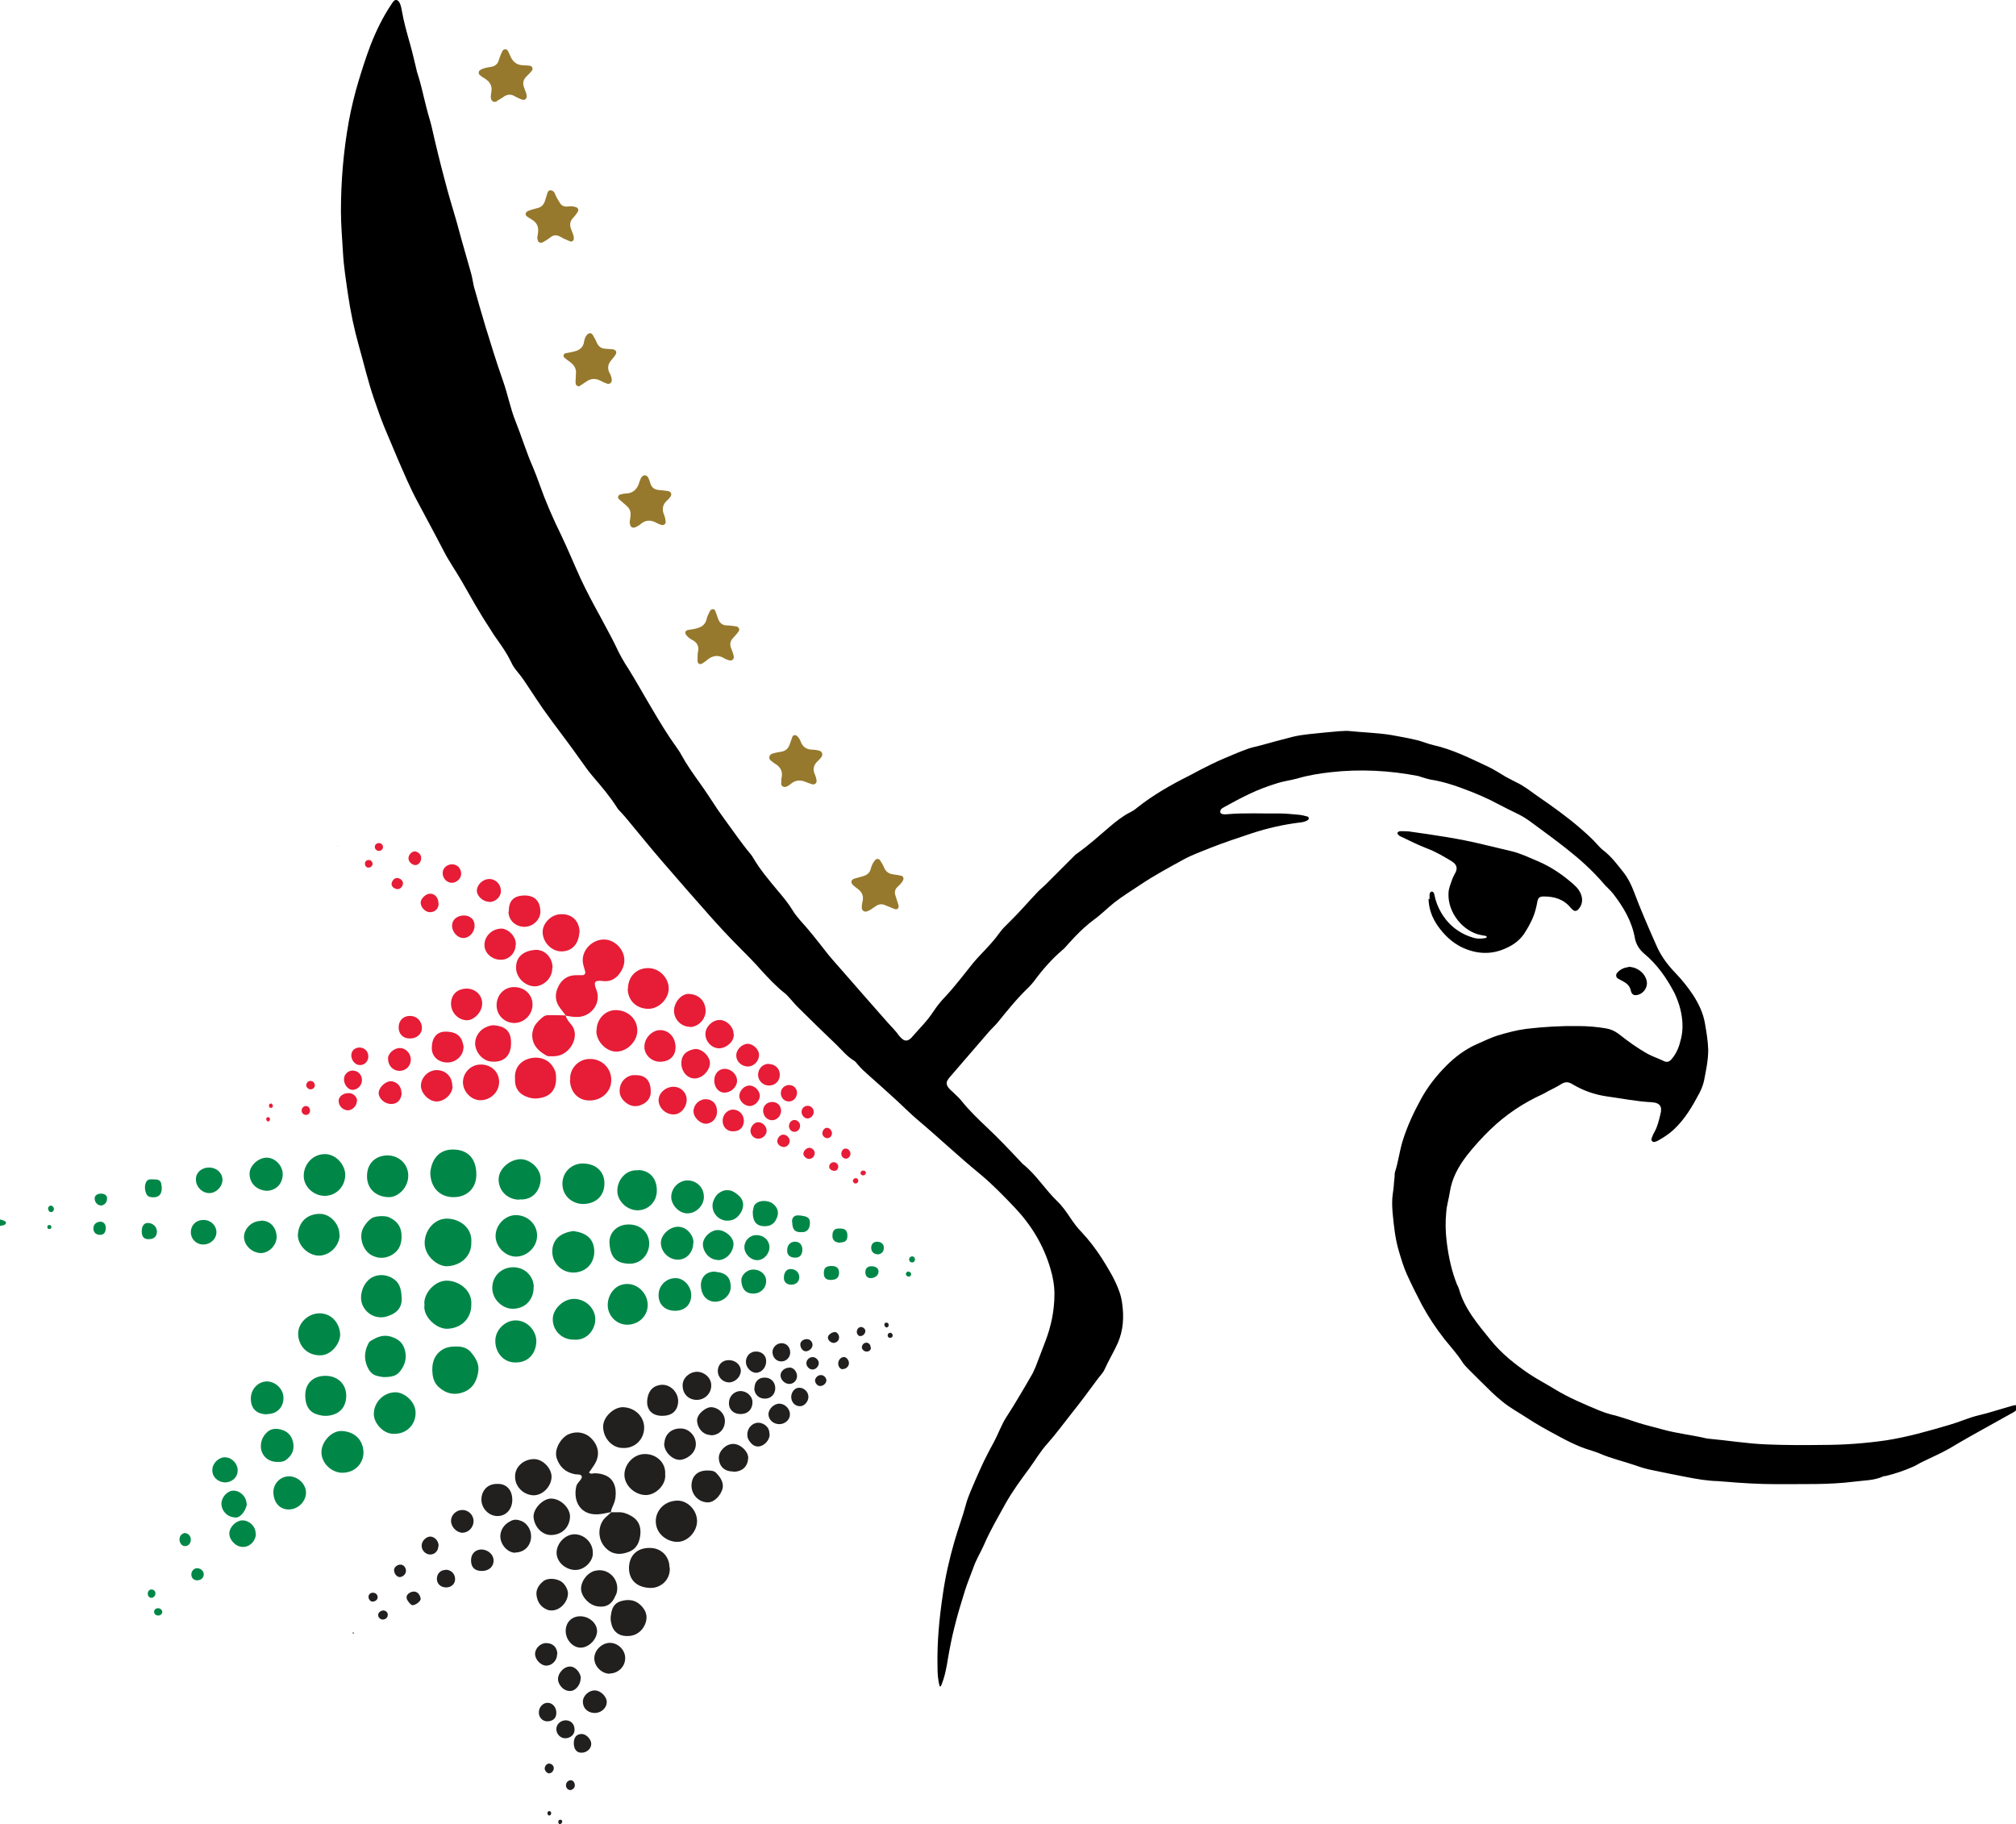 <?xml version="1.0" encoding="UTF-8"?>
<svg id="Layer_2" data-name="Layer 2" xmlns="http://www.w3.org/2000/svg" viewBox="0 0 79.65 72.07">
  <defs>
    <style>
      .cls-1 {
        fill: #008748;
      }

      .cls-2 {
        fill: #e71c37;
      }

      .cls-3 {
        fill: #221f1f;
      }

      .cls-4 {
        fill: #96792d;
      }
    </style>
  </defs>
  <g id="Layer_1-2" data-name="Layer 1">
    <g>
      <path d="M37.13,66.64c-.08-.28-.09-.54-.09-.81-.02-.95,.07-1.89,.21-2.83,.1-.71,.26-1.41,.46-2.1,.14-.49,.32-.96,.45-1.45,.09-.34,.25-.66,.38-.98,.11-.25,.22-.5,.34-.75,.12-.25,.25-.49,.38-.73,.18-.33,.3-.69,.5-1,.17-.26,.33-.52,.49-.79,.19-.31,.37-.63,.55-.94,.04-.08,.07-.16,.11-.24,.13-.34,.26-.68,.39-1.02,.23-.6,.36-1.22,.36-1.87,0-.34-.06-.68-.16-1.01-.27-.92-.75-1.71-1.4-2.4-.45-.47-.9-.94-1.4-1.35-.83-.68-1.62-1.43-2.44-2.12-.32-.27-.61-.57-.92-.85-.33-.3-.65-.59-.98-.88-.17-.15-.33-.29-.47-.46-.05-.06-.1-.13-.16-.16-.26-.16-.45-.39-.66-.6-.5-.48-1-.96-1.49-1.45-.13-.12-.24-.26-.36-.39-.06-.06-.12-.14-.18-.19-.36-.28-.67-.61-.97-.94-.27-.31-.55-.59-.84-.88-.41-.41-.81-.84-1.2-1.28-.63-.71-1.25-1.42-1.87-2.14-.46-.53-.9-1.08-1.35-1.62-.08-.1-.17-.2-.26-.3-.07-.07-.14-.14-.19-.23-.27-.42-.59-.8-.91-1.17-.18-.21-.34-.43-.5-.66-.48-.69-1-1.34-1.48-2.02-.19-.27-.37-.55-.55-.82-.15-.23-.3-.46-.48-.67-.1-.12-.19-.25-.25-.39-.15-.31-.34-.59-.54-.87-.12-.16-.22-.33-.33-.5-.39-.59-.73-1.21-1.08-1.82-.23-.4-.5-.78-.71-1.19-.34-.66-.7-1.32-1.05-1.98-.28-.52-.51-1.07-.75-1.62-.18-.42-.36-.85-.54-1.28-.15-.37-.28-.74-.41-1.12-.24-.69-.4-1.4-.6-2.1-.19-.67-.33-1.35-.43-2.03-.08-.56-.17-1.11-.2-1.67-.03-.54-.08-1.08-.08-1.62,0-1.19,.1-2.38,.31-3.55,.1-.54,.23-1.08,.39-1.61,.14-.46,.29-.93,.46-1.38,.22-.57,.49-1.13,.84-1.65,.02-.04,.05-.07,.08-.11,.07-.08,.16-.06,.22,.03,.06,.1,.08,.2,.1,.31,.08,.47,.21,.92,.34,1.38,.09,.32,.16,.64,.24,.96,.01,.05,.02,.11,.04,.16,.15,.45,.24,.91,.36,1.37,.06,.25,.14,.48,.2,.73,.16,.71,.33,1.41,.52,2.12,.14,.55,.31,1.1,.47,1.65,.07,.24,.13,.49,.2,.73,.12,.43,.25,.87,.37,1.3,.05,.17,.07,.35,.11,.52,.15,.53,.3,1.06,.46,1.59,.22,.72,.44,1.43,.69,2.14,.19,.53,.29,1.09,.5,1.61,.24,.6,.43,1.23,.69,1.82,.09,.21,.17,.43,.25,.65,.24,.68,.53,1.35,.85,2,.27,.56,.51,1.15,.77,1.72,.24,.52,.51,1.02,.79,1.53,.2,.38,.41,.75,.6,1.14,.15,.33,.33,.65,.53,.95,.31,.5,.59,1.01,.89,1.51,.31,.53,.63,1.06,.99,1.56,.06,.09,.13,.18,.18,.28,.22,.4,.48,.77,.74,1.13,.25,.35,.48,.71,.72,1.07,.08,.12,.17,.23,.25,.35,.34,.46,.66,.94,1.03,1.38,.04,.05,.08,.1,.11,.16,.27,.46,.61,.86,.95,1.27,.22,.26,.44,.52,.62,.82,.08,.13,.18,.25,.28,.37,.35,.38,.67,.79,.99,1.2,.19,.25,.41,.49,.62,.73,.62,.71,1.23,1.41,1.85,2.11,.15,.17,.32,.33,.45,.52,.04,.05,.09,.1,.14,.14,.09,.07,.19,.07,.28,0,.03-.02,.05-.04,.07-.06,.29-.34,.62-.65,.87-1.04,.12-.18,.26-.36,.41-.52,.43-.45,.79-.94,1.18-1.42,.09-.11,.19-.21,.29-.32,.27-.28,.53-.56,.75-.87,.11-.15,.25-.28,.38-.41,.38-.37,.72-.77,1.09-1.16,.1-.11,.23-.21,.34-.32,.35-.35,.7-.7,1.05-1.05,.06-.06,.12-.13,.2-.18,.45-.32,.86-.69,1.28-1.05,.25-.21,.51-.42,.81-.57,.1-.05,.19-.11,.27-.18,.63-.5,1.33-.9,2.05-1.26,.3-.16,.6-.32,.91-.47,.17-.08,.34-.16,.51-.23,.3-.13,.61-.26,.92-.37,.14-.05,.3-.08,.45-.12,.44-.12,.87-.24,1.31-.35,.42-.1,.85-.12,1.28-.17,.19-.02,.37-.03,.56-.05,.12,0,.24-.02,.36-.01,.56,.06,1.12,.07,1.68,.16,.34,.06,.67,.12,1.01,.2,.22,.05,.44,.15,.66,.2,.77,.17,1.47,.53,2.18,.86,.23,.11,.44,.25,.66,.38,.14,.08,.29,.15,.44,.23,.3,.14,.56,.35,.83,.54,.58,.4,1.16,.81,1.69,1.27,.24,.21,.48,.42,.69,.66,.06,.07,.12,.13,.19,.19,.34,.25,.59,.59,.85,.92,.17,.22,.29,.47,.39,.73,.27,.72,.58,1.43,.89,2.13,.18,.42,.45,.78,.77,1.11,.25,.26,.48,.55,.68,.85,.22,.34,.4,.71,.47,1.12,.06,.35,.12,.69,.13,1.05,0,.42-.09,.83-.17,1.24-.04,.17-.11,.34-.19,.49-.27,.51-.56,1-.98,1.4-.2,.19-.43,.34-.67,.47-.04,.02-.08,.03-.12,.04-.07,.01-.13-.06-.11-.13,.03-.09,.07-.19,.12-.27,.12-.22,.17-.45,.23-.69,.08-.29,0-.46-.34-.48-.6-.03-1.18-.15-1.77-.23-.49-.07-.94-.23-1.36-.48-.16-.1-.29-.11-.46,0-.17,.11-.35,.19-.52,.28-.07,.04-.13,.08-.2,.11-.77,.35-1.46,.81-2.07,1.4-.33,.32-.64,.66-.93,1.03-.33,.43-.59,.9-.67,1.45-.04,.26-.12,.51-.14,.78-.04,.4-.03,.79,.02,1.19,.07,.57,.19,1.13,.4,1.66,.03,.06,.06,.12,.08,.18,.22,.79,.74,1.39,1.24,2.01,.43,.54,.96,.96,1.53,1.35,.33,.22,.68,.4,1.02,.61,.56,.34,1.16,.59,1.76,.84,.14,.06,.29,.11,.44,.15,.38,.09,.74,.22,1.11,.34,.33,.1,.66,.18,.99,.27,.55,.15,1.13,.21,1.68,.34,.02,0,.04,.01,.06,.01,.78,.07,1.55,.2,2.33,.23,.74,.03,1.48,.03,2.21,.02,.84,0,1.67-.06,2.5-.18,.85-.13,1.68-.37,2.5-.61,.31-.09,.6-.21,.91-.31,.19-.06,.38-.1,.57-.15,.34-.1,.68-.2,1.02-.3,.14-.04,.23-.02,.23,.04,0,.09-.07,.13-.13,.18-.05,.04-.11,.07-.17,.1-.52,.29-1.04,.58-1.56,.87-.29,.16-.57,.33-.86,.5-.35,.2-.73,.36-1.09,.54-.11,.05-.21,.12-.32,.17-.36,.16-.74,.29-1.12,.38-.03,0-.07,0-.1,.02-.36,.16-.75,.15-1.13,.2-1.02,.13-2.04,.09-3.07,.1-.68,0-1.36-.04-2.05-.1-.09,0-.18-.02-.26-.02-.42-.01-.83-.08-1.24-.16-.46-.09-.93-.18-1.39-.28-.2-.04-.41-.1-.6-.17-.49-.17-.99-.28-1.47-.49-.17-.07-.35-.12-.53-.18-.38-.13-.73-.31-1.08-.5-.43-.23-.85-.46-1.26-.73-.32-.21-.66-.39-.96-.64-.14-.11-.27-.23-.4-.35-.32-.31-.64-.63-.96-.95-.08-.08-.15-.16-.21-.25-.21-.33-.47-.61-.71-.91-.33-.42-.63-.87-.89-1.35-.21-.4-.41-.8-.6-1.22-.13-.29-.22-.6-.31-.9-.15-.5-.2-1.01-.25-1.53-.02-.25-.03-.5,.01-.76,.04-.22,.04-.44,.07-.66,0-.08,0-.16,.03-.23,.12-.39,.17-.8,.29-1.19,.18-.58,.44-1.13,.73-1.66,.27-.49,.61-.92,1-1.31,.35-.35,.75-.65,1.21-.85,.27-.12,.54-.25,.82-.34,.37-.11,.74-.21,1.13-.26,.68-.08,1.36-.12,2.04-.11,.37,0,.73,.03,1.09,.09,.19,.03,.35,.1,.51,.22,.37,.29,.75,.57,1.17,.8,.21,.11,.43,.18,.63,.28,.11,.05,.21,.02,.29-.08,.21-.24,.31-.52,.38-.83,.09-.38,.06-.77-.03-1.14-.05-.21-.13-.42-.22-.62-.31-.6-.69-1.15-1.22-1.59-.19-.16-.32-.38-.36-.62-.12-.66-.45-1.21-.85-1.73-.12-.16-.28-.28-.4-.43-.43-.5-.92-.94-1.44-1.35-.48-.38-.98-.74-1.48-1.11-.14-.1-.29-.19-.45-.27-.25-.12-.49-.24-.74-.37-.46-.25-.93-.45-1.42-.63-.42-.16-.85-.29-1.3-.36-.1-.02-.19-.05-.29-.08-.06-.02-.13-.04-.19-.06-1.14-.22-2.3-.28-3.45-.15-.45,.05-.89,.12-1.33,.25-.25,.07-.52,.1-.77,.18-.39,.12-.77,.26-1.14,.44-.32,.15-.63,.32-.94,.49-.08,.05-.19,.08-.19,.21,0,.07,.1,.11,.28,.09,.68-.06,1.37-.02,2.05-.03,.25,0,.51,.03,.76,.05,.12,.01,.24,.04,.35,.07,.03,0,.06,.04,.06,.07,0,.03-.02,.06-.05,.08-.1,.06-.21,.08-.32,.09-.64,.08-1.26,.22-1.87,.42-.54,.18-1.09,.36-1.62,.57-.37,.15-.74,.28-1.09,.47-.58,.32-1.16,.63-1.71,1-.34,.23-.69,.44-1.01,.69-.28,.22-.52,.47-.81,.68-.27,.2-.51,.42-.74,.66-.09,.09-.18,.2-.27,.29-.08,.09-.16,.19-.25,.26-.42,.36-.78,.77-1.11,1.22-.07,.09-.14,.17-.22,.25-.44,.42-.82,.89-1.2,1.36-.12,.15-.26,.27-.38,.41-.5,.58-1.01,1.17-1.51,1.75-.04,.04-.07,.08-.1,.13-.07,.1-.06,.21,.02,.31,.06,.08,.14,.14,.21,.21,.11,.11,.23,.21,.32,.33,.3,.37,.64,.7,.98,1.02,.49,.46,.95,.95,1.41,1.44,0,0,.01,.02,.02,.02,.53,.42,.88,1.01,1.37,1.48,.19,.18,.34,.4,.49,.62,.14,.21,.29,.42,.47,.6,.29,.31,.54,.64,.77,.99,.27,.43,.54,.86,.71,1.34,.06,.16,.1,.34,.12,.51,.07,.52,.04,1.02-.17,1.52-.16,.36-.37,.7-.53,1.06-.07,.15-.2,.27-.29,.4-.34,.46-.68,.92-1.04,1.37-.31,.39-.6,.79-.93,1.16-.27,.3-.47,.64-.7,.96-.34,.46-.68,.92-.96,1.42-.29,.53-.6,1.05-.84,1.61-.13,.3-.31,.58-.42,.9-.11,.3-.23,.59-.33,.9-.15,.48-.3,.97-.42,1.46-.1,.39-.18,.8-.25,1.2-.06,.37-.12,.74-.28,1.12Z"/>
      <path d="M56.48,35.53c0-.05,0-.11,0-.16,0-.06,.01-.11,.07-.14,.04-.02,.11,.03,.12,.12,.05,.25,.14,.49,.27,.71,.3,.51,.74,.84,1.3,1,.15,.04,.31,.03,.46,0,.02,0,.04-.03,.04-.04,0-.02-.02-.04-.04-.04-.05-.01-.11-.02-.16-.03-.72-.12-1.36-.89-1.31-1.68,.01-.19,.09-.36,.15-.54,.03-.07,.06-.14,.1-.21,.14-.23,.06-.38-.14-.5-.3-.18-.6-.36-.94-.49-.37-.14-.72-.32-1.08-.49-.04-.02-.07-.05-.1-.09-.02-.03,0-.07,.02-.08,.03-.02,.06-.03,.09-.03,.11,0,.22,0,.33,.01,.99,.14,1.99,.28,2.96,.52,.36,.09,.73,.17,1.09,.26,.38,.09,.72,.26,1.08,.41,.46,.2,.87,.47,1.25,.79,.16,.13,.32,.27,.41,.47,.1,.23,.07,.46-.1,.64-.05,.05-.13,.07-.18,.03-.04-.03-.09-.07-.12-.11-.28-.34-.65-.44-1.06-.44-.16,0-.22,.05-.25,.2-.02,.11-.04,.22-.07,.32-.08,.31-.23,.6-.4,.87-.17,.29-.43,.5-.74,.64-.6,.29-1.21,.25-1.79-.03-.38-.19-.68-.48-.93-.83-.23-.33-.36-.68-.37-1.08Z"/>
      <path class="cls-4" d="M27.56,25.95c0-.05,0-.13,.02-.21,.04-.2-.03-.34-.2-.44-.1-.05-.19-.11-.26-.2-.08-.1-.05-.19,.07-.21,.11-.02,.22-.03,.32-.06,.21-.05,.36-.15,.41-.38,.02-.09,.07-.18,.11-.27,.03-.06,.07-.12,.15-.11,.06,0,.08,.06,.1,.12,.03,.09,.07,.19,.1,.28,.06,.15,.16,.23,.32,.24,.13,0,.26,.02,.39,.04,.1,.02,.15,.12,.09,.2-.06,.09-.14,.17-.21,.25-.12,.12-.15,.26-.08,.42,.04,.1,.08,.21,.1,.31,.02,.11-.07,.19-.18,.16-.06-.02-.13-.04-.18-.07-.26-.17-.5-.12-.72,.08-.05,.04-.11,.08-.16,.11-.09,.06-.18,.02-.19-.09,0-.05,0-.11,0-.19Zm-4.81-10.75s.09,.09,.14,.06c.09-.06,.18-.12,.27-.18,.18-.13,.36-.14,.56-.04,.09,.05,.18,.09,.27,.12,.09,.03,.18-.04,.18-.13,0-.1-.03-.2-.08-.28-.11-.2-.07-.38,.08-.54,.05-.06,.1-.12,.14-.18,.08-.12,.03-.21-.11-.23-.09-.01-.18-.01-.26-.02-.17,0-.29-.08-.36-.24-.04-.1-.1-.2-.15-.29-.06-.11-.16-.11-.24-.02-.08,.09-.1,.19-.12,.3-.03,.17-.14,.27-.29,.33-.09,.03-.19,.05-.29,.07-.05,.01-.11,.02-.16,.03-.06,.02-.09,.12-.04,.16,.07,.07,.15,.12,.23,.18,.17,.13,.27,.28,.23,.51,0,.02,0,.04,0,.07,0,.11-.03,.22,.01,.33Zm-3.11-11.22c.09-.04,.17-.1,.25-.15,.15-.11,.3-.12,.46-.02,.07,.04,.14,.07,.21,.1,.07,.03,.15,.06,.21,0,.06-.07,.04-.14,.02-.22-.03-.08-.06-.17-.09-.25-.06-.16-.02-.3,.1-.42,.08-.08,.16-.15,.22-.24,.05-.06,0-.17-.07-.18-.09-.01-.17-.02-.26-.02-.26,0-.43-.13-.53-.37-.03-.07-.06-.14-.1-.21-.04-.07-.16-.07-.2,0-.02,.04-.04,.08-.06,.12-.04,.09-.07,.19-.1,.28-.05,.14-.14,.21-.29,.24-.09,.01-.17,.03-.26,.05-.06,.02-.12,.04-.18,.08-.07,.04-.08,.14-.01,.2,.06,.05,.12,.09,.19,.13,.21,.13,.31,.3,.26,.55-.01,.06-.02,.13-.02,.17,0,.17,.11,.25,.25,.18Zm1.6,5.46c0,.14,.11,.19,.23,.12,.11-.06,.21-.13,.3-.2,.11-.08,.22-.08,.34-.02,.05,.03,.1,.05,.15,.08,.09,.04,.18,.08,.27,.12,.06,.02,.14-.03,.14-.1,0-.05,0-.11-.02-.16-.02-.07-.06-.14-.08-.21-.07-.17-.06-.32,.07-.46,.07-.07,.13-.15,.18-.23,.06-.09,.02-.17-.08-.2-.11-.04-.22-.03-.33-.02-.14,.01-.23-.04-.3-.16-.04-.07-.08-.13-.12-.2-.03-.06-.05-.12-.08-.18-.03-.06-.09-.1-.16-.1-.08,0-.11,.06-.13,.13-.03,.1-.06,.21-.1,.32-.05,.13-.14,.22-.28,.25-.08,.02-.15,.04-.22,.06-.06,.02-.13,.04-.18,.07-.09,.05-.1,.15-.01,.21,.07,.05,.15,.09,.22,.14,.16,.11,.23,.26,.21,.45,0,.08-.02,.15-.03,.21,0,.04,0,.07,0,.09Zm3.65,11.24c0,.14,.1,.2,.22,.15,.08-.04,.16-.08,.22-.14,.19-.15,.38-.15,.59-.04,.07,.04,.14,.07,.21,.09,.1,.03,.18-.04,.17-.14-.01-.09-.03-.18-.06-.25-.1-.23-.06-.43,.13-.59,.04-.04,.08-.08,.11-.12,.08-.11,.04-.22-.1-.24-.12-.02-.24-.03-.36-.04-.16-.02-.27-.09-.32-.25-.02-.07-.05-.15-.08-.22-.03-.06-.07-.11-.15-.11-.07,0-.12,.06-.15,.12-.03,.06-.05,.12-.07,.18-.08,.26-.25,.41-.52,.42-.08,0-.15,.02-.23,.04-.08,.02-.11,.13-.05,.18,.1,.09,.2,.17,.3,.26,.13,.11,.18,.24,.16,.41-.01,.08-.02,.15-.03,.23,0,.02,0,.04,0,.07Zm5.97,10.26c0,.13,.11,.19,.24,.13,.06-.03,.11-.07,.16-.11,.17-.14,.36-.15,.56-.07,.09,.04,.18,.07,.28,.1,.1,.02,.18-.06,.16-.16-.01-.08-.03-.15-.06-.22-.11-.22-.05-.4,.13-.56,.05-.04,.09-.1,.13-.15,.06-.09,.02-.21-.09-.24-.08-.02-.17-.04-.26-.04-.23,0-.4-.1-.48-.33-.03-.08-.08-.16-.15-.22-.05-.04-.14-.03-.17,.03-.04,.1-.07,.21-.11,.31-.05,.16-.16,.26-.33,.29-.09,.01-.17,.03-.26,.05-.09,.02-.18,.04-.21,.14-.03,.11,.05,.16,.12,.21,.03,.03,.07,.06,.11,.08,.23,.14,.31,.33,.24,.59,0,.03,0,.07,0,.08,0,.05,0,.07,0,.09Zm3.19,4.95c.01,.09,.1,.15,.2,.12,.05-.02,.1-.04,.15-.07,.07-.05,.14-.1,.22-.15,.11-.07,.22-.08,.34-.03,.12,.05,.24,.1,.37,.15,.05,.02,.11,.03,.15-.02,.03-.04,.03-.08,.02-.12-.04-.13-.08-.25-.12-.38-.05-.14-.02-.26,.09-.36,.08-.07,.16-.15,.21-.25,.04-.08,0-.17-.08-.18-.1-.02-.19-.04-.29-.05-.18-.02-.31-.1-.38-.27-.04-.1-.1-.2-.16-.29-.05-.07-.14-.07-.2,0-.09,.1-.14,.23-.17,.35-.04,.14-.13,.22-.27,.27-.11,.03-.21,.06-.32,.09-.07,.02-.16,.04-.17,.13-.01,.09,.06,.14,.12,.19,.04,.04,.09,.07,.13,.1,.16,.12,.24,.28,.19,.49-.02,.06-.02,.13-.03,.17,0,.06,0,.09,0,.12Z"/>
      <path d="M64.33,38.2c.39,0,.72,.3,.74,.64,0,.25-.2,.47-.45,.48-.07,0-.13-.03-.16-.1-.01-.03-.03-.06-.03-.09-.04-.18-.16-.28-.31-.36-.07-.04-.14-.07-.2-.11-.08-.05-.09-.16-.02-.23,.12-.14,.28-.2,.44-.22Z"/>
      <g>
        <path class="cls-1" d="M0,48.18c.07,.02,.15,.04,.21,.08,.04,.02,.03,.08,0,.11-.06,.06-.14,.04-.21,.07,0-.09,0-.18,0-.26Z"/>
        <path class="cls-1" d="M18.62,51.56c0,.54-.4,.92-.94,.94-.43,.02-.98-.48-.91-.94-.06-.41,.38-.97,.89-.96,.44,0,1.01,.36,.96,.96Z"/>
        <path class="cls-1" d="M18.62,49.09c.02,.56-.45,.93-.97,.94-.38,0-.92-.43-.87-1,.04-.49,.44-.91,.92-.88,.47,.02,.97,.36,.92,.95Z"/>
        <path class="cls-1" d="M17,46.34c.05-.57,.38-.95,.95-.92,.54,.02,.87,.36,.87,.99,0,.55-.39,.91-.94,.89-.54-.02-.87-.41-.88-.96Z"/>
        <path class="cls-1" d="M18.03,53.2c.18,0,.4,.03,.56,.21,.18,.21,.34,.45,.31,.74-.04,.36-.19,.69-.55,.84-.36,.15-.71,.09-1.01-.18-.16-.14-.23-.33-.25-.52-.04-.36,.02-.7,.35-.94,.17-.12,.36-.15,.6-.15Z"/>
        <path class="cls-1" d="M15.34,47.3c-.38-.01-.84-.24-.84-.83,0-.5,.33-.81,.8-.82,.46,0,.83,.34,.83,.8,0,.49-.42,.87-.79,.85Z"/>
        <path class="cls-1" d="M23.48,49.44c0,.48-.33,.83-.82,.84-.46,0-.84-.36-.84-.83,0-.5,.36-.75,.83-.81,.48,.06,.82,.28,.83,.8Z"/>
        <path class="cls-1" d="M22.66,52.93c-.48,0-.84-.38-.82-.84,.02-.4,.44-.78,.85-.77,.46,.01,.83,.38,.83,.81,0,.39-.32,.85-.86,.8Z"/>
        <path class="cls-1" d="M15.6,56.65c-.45,.04-.85-.44-.83-.8,.01-.45,.38-.83,.84-.84,.35-.01,.82,.36,.81,.83-.01,.46-.36,.81-.82,.81Z"/>
        <path class="cls-1" d="M12.62,51.89c.5,0,.8,.41,.82,.83,.01,.33-.33,.83-.79,.83-.54,0-.85-.39-.87-.82-.02-.45,.39-.84,.85-.84Z"/>
        <path class="cls-1" d="M13.53,58.19c-.42,0-.81-.36-.83-.78-.02-.43,.4-.9,.82-.87,.47,.03,.81,.32,.84,.81,.02,.39-.26,.83-.83,.84Z"/>
        <path class="cls-1" d="M13.42,48.78c0,.44-.39,.83-.82,.83-.44,0-.86-.43-.83-.85,.04-.48,.36-.8,.87-.8,.41,0,.78,.41,.77,.83Z"/>
        <path class="cls-1" d="M15.15,54.41s-.16-.02-.26-.05c-.13-.03-.24-.12-.31-.23-.2-.34-.21-.69-.03-1.04,.02-.04,.05-.08,.08-.1,.25-.16,.5-.27,.81-.18,.25,.08,.44,.2,.53,.45,.09,.25,.08,.49-.04,.73-.18,.33-.33,.42-.78,.42Z"/>
        <path class="cls-1" d="M15.87,51.32c.01,.38-.24,.61-.65,.71-.32,.07-.69-.06-.88-.43-.17-.33-.04-.83,.27-1.07,.28-.21,.68-.2,.98,.03,.22,.17,.27,.42,.28,.75Z"/>
        <path class="cls-1" d="M21.08,50.86c.02,.38-.24,.84-.81,.85-.42,.01-.83-.38-.82-.83,0-.46,.36-.81,.83-.81,.45,0,.8,.34,.81,.78Z"/>
        <path class="cls-1" d="M20.39,49.65c-.41,0-.8-.37-.81-.8-.01-.44,.37-.84,.8-.84,.46,0,.83,.35,.84,.79,.01,.45-.37,.84-.83,.85Z"/>
        <path class="cls-1" d="M20.52,47.4c-.47,0-.82-.35-.82-.8,0-.41,.42-.78,.85-.8,.41-.01,.84,.4,.81,.82-.02,.37-.27,.81-.84,.77Z"/>
        <path class="cls-1" d="M13.64,46.41c0,.47-.35,.83-.8,.84-.45,0-.84-.36-.84-.79,0-.48,.38-.87,.85-.86,.41,0,.79,.41,.79,.82Z"/>
        <path class="cls-1" d="M23.88,46.76c0,.49-.34,.81-.85,.81-.37,0-.8-.27-.81-.79,0-.52,.42-.82,.82-.81,.51,.01,.84,.32,.84,.78Z"/>
        <path class="cls-1" d="M20.34,53.83c-.44,0-.78-.39-.77-.86,0-.43,.4-.81,.81-.8,.44,0,.82,.4,.81,.84-.02,.5-.35,.84-.84,.82Z"/>
        <path class="cls-1" d="M15.05,48.05c.12,0,.24,0,.35,.06,.27,.13,.43,.32,.46,.63,.04,.4-.1,.7-.41,.86-.25,.13-.51,.13-.76,0-.35-.18-.52-.71-.35-1.06,.07-.14,.16-.26,.28-.36,.11-.09,.22-.12,.43-.13Z"/>
        <path class="cls-1" d="M12.06,55.13c0-.47,.31-.77,.8-.77,.47,0,.81,.31,.82,.77,0,.44-.23,.73-.67,.8-.19,.03-.37,0-.55-.07-.17-.07-.29-.2-.35-.38-.04-.12-.05-.24-.05-.36Z"/>
        <path class="cls-1" d="M25.59,51.56c0,.44-.36,.78-.81,.78-.42,0-.77-.35-.77-.78,0-.38,.27-.83,.77-.83,.44,0,.81,.39,.81,.83Z"/>
        <path class="cls-1" d="M24.85,48.38c.46,0,.79,.32,.8,.74,0,.47-.35,.83-.81,.81-.5-.02-.72-.25-.76-.8-.03-.44,.32-.76,.77-.75Z"/>
        <path class="cls-1" d="M25.2,46.23c.46,0,.76,.33,.75,.82,0,.44-.35,.78-.78,.77-.46-.02-.79-.42-.78-.78,0-.4,.32-.84,.82-.8Z"/>
        <path class="cls-1" d="M26.67,51.79c-.4,0-.66-.26-.65-.63,0-.37,.31-.67,.68-.66,.33,0,.62,.34,.61,.69-.01,.37-.26,.6-.64,.6Z"/>
        <path class="cls-1" d="M10.94,57.76s-.02,0-.03,0c-.38-.02-.64-.32-.6-.7,.02-.17,.09-.32,.21-.44,.18-.2,.42-.19,.64-.12,.24,.08,.39,.27,.43,.54,.04,.28-.08,.49-.3,.65-.1,.07-.23,.08-.35,.07Z"/>
        <path class="cls-1" d="M11.42,58.33c.35,0,.67,.31,.67,.64,0,.36-.32,.67-.68,.67-.36,0-.6-.27-.61-.68,0-.35,.28-.63,.62-.63Z"/>
        <path class="cls-1" d="M10.56,55.88c-.42,0-.65-.22-.65-.62,0-.37,.28-.67,.63-.68,.34,0,.66,.3,.66,.65,0,.38-.26,.64-.64,.64Z"/>
        <path class="cls-1" d="M10.53,47.05c-.39-.03-.67-.29-.67-.68,0-.32,.36-.64,.69-.63,.34,.01,.64,.34,.62,.69-.02,.34-.25,.61-.64,.62Z"/>
        <path class="cls-1" d="M27.81,47.29c0,.35-.32,.66-.66,.65-.33,0-.65-.35-.63-.68,.02-.35,.33-.64,.68-.62,.31,.02,.61,.25,.61,.66Z"/>
        <path class="cls-1" d="M27.39,49.1c0,.38-.26,.67-.61,.67-.36,0-.67-.31-.67-.67,0-.31,.35-.64,.69-.63,.31,0,.6,.31,.6,.63Z"/>
        <path class="cls-1" d="M10.3,48.23c.34-.02,.61,.23,.63,.62,.01,.34-.29,.65-.61,.66-.35,0-.67-.29-.68-.63,0-.34,.31-.64,.66-.64Z"/>
        <path class="cls-1" d="M28.74,48.23c-.44,0-.73-.47-.52-.86,.05-.1,.11-.19,.21-.25,.28-.18,.54-.1,.79,.15,.2,.2,.18,.5-.02,.74-.14,.16-.25,.21-.46,.22Z"/>
        <path class="cls-1" d="M28.26,50.25c.41,.03,.61,.21,.61,.6,0,.34-.33,.61-.67,.58-.11-.01-.21-.05-.3-.13-.22-.19-.28-.62-.11-.85,.12-.17,.3-.21,.48-.21Z"/>
        <path class="cls-1" d="M28.36,49.78c-.31,0-.57-.28-.59-.6-.01-.29,.32-.59,.6-.58,.26,0,.63,.27,.61,.58-.03,.33-.3,.61-.62,.61Z"/>
        <path class="cls-1" d="M10.11,60.59c0,.29-.24,.54-.52,.53-.27,0-.53-.27-.53-.53,0-.25,.26-.51,.51-.52,.28,0,.53,.23,.53,.52Z"/>
        <path class="cls-1" d="M8.27,46.13c.29,0,.52,.22,.52,.48,0,.28-.25,.53-.52,.53-.29,0-.54-.26-.53-.55,0-.27,.24-.47,.54-.46Z"/>
        <path class="cls-1" d="M29.74,47.88s.02-.12,.04-.2c.02-.08,.08-.13,.15-.17,.17-.1,.47-.07,.62,.06,.14,.12,.22,.27,.17,.47-.06,.2-.17,.36-.39,.4-.03,0-.06,0-.1,.01-.33,0-.49-.16-.49-.57Z"/>
        <path class="cls-1" d="M9.75,59.41c0,.18-.17,.46-.34,.53-.07,.03-.15,.02-.23,0-.22-.04-.41-.25-.43-.48-.02-.21,.12-.44,.32-.53,.29-.13,.66,.14,.67,.47Z"/>
        <path class="cls-1" d="M9.39,58.1c0,.28-.24,.48-.52,.47-.29-.02-.5-.24-.48-.51,.01-.26,.27-.5,.52-.48,.26,.01,.49,.26,.48,.53Z"/>
        <path class="cls-1" d="M8.04,48.2c.29,0,.51,.22,.51,.49,0,.27-.25,.49-.53,.48-.27,0-.48-.22-.48-.48,0-.29,.21-.49,.51-.49Z"/>
        <path class="cls-1" d="M29.92,49.79c-.26,0-.51-.24-.51-.51,0-.27,.21-.48,.48-.48,.28,0,.5,.2,.51,.46,.01,.27-.22,.53-.48,.53Z"/>
        <path class="cls-1" d="M29.76,51.11c-.33,0-.45-.22-.47-.49-.02-.24,.22-.46,.47-.46,.29,0,.51,.2,.51,.45,0,.29-.22,.5-.51,.5Z"/>
        <path class="cls-1" d="M31.29,48.29s0-.06,.01-.1c.02-.1,.1-.17,.21-.17,.09,0,.17,.01,.26,.03,.17,.04,.23,.11,.23,.26,0,.21-.08,.33-.24,.37-.02,0-.04,0-.06,0-.28,.03-.4-.09-.4-.4Z"/>
        <path class="cls-1" d="M6.39,46.87c0,.06,0,.09,0,.12-.02,.3-.24,.35-.47,.3-.05-.01-.1-.05-.13-.1-.07-.16-.09-.32-.02-.48,.07-.15,.22-.11,.35-.11,.1,0,.2,.02,.24,.13,.02,.05,.02,.11,.02,.14Z"/>
        <path class="cls-1" d="M31.7,49.38c0,.2-.11,.32-.29,.31-.2,0-.32-.11-.31-.29,0-.21,.13-.34,.31-.34,.18,0,.29,.12,.29,.32Z"/>
        <path class="cls-1" d="M5.85,48.96c-.17,0-.25-.11-.25-.31,0-.21,.09-.33,.24-.33,.2,0,.36,.15,.36,.34,0,.2-.13,.31-.35,.3Z"/>
        <path class="cls-1" d="M31.58,50.45c0,.18-.11,.3-.31,.31-.18,0-.3-.1-.3-.27,0-.21,.1-.35,.26-.35,.21,0,.34,.13,.35,.31Z"/>
        <path class="cls-1" d="M33.2,49.1c-.22,0-.33-.11-.31-.32,.01-.17,.1-.25,.28-.24,.04,0,.09,0,.13,.01,.1,.02,.15,.08,.17,.17,0,.03,.01,.06,.01,.1,0,.19-.08,.27-.28,.27Z"/>
        <path class="cls-1" d="M33.15,50.29c0,.2-.12,.29-.36,.28-.17-.01-.25-.1-.24-.29,0-.19,.1-.26,.3-.26,.21,0,.3,.09,.3,.27Z"/>
        <path class="cls-1" d="M34.92,49.3c0,.15-.09,.25-.23,.26-.16,0-.27-.1-.27-.26,0-.14,.08-.23,.22-.24,.17,0,.28,.09,.28,.24Z"/>
        <path class="cls-1" d="M4.18,48.52c0,.17-.08,.27-.22,.27-.16,0-.26-.09-.27-.23-.01-.16,.09-.27,.25-.29,.14-.01,.24,.08,.24,.25Z"/>
        <path class="cls-1" d="M8.05,62.2c0,.14-.11,.24-.26,.24-.13,0-.23-.09-.23-.23,0-.13,.09-.24,.22-.25,.14,0,.26,.1,.27,.23Z"/>
        <path class="cls-1" d="M34.43,50.03c.17,0,.28,.08,.28,.21,0,.15-.14,.26-.32,.26-.13,0-.21-.11-.2-.25,0-.14,.1-.22,.23-.22Z"/>
        <path class="cls-1" d="M3.99,47.16c.15,0,.25,.08,.24,.2,0,.15-.11,.26-.23,.27-.14,0-.26-.12-.26-.28,0-.11,.1-.19,.25-.19Z"/>
        <path class="cls-1" d="M7.27,60.57c.13,0,.23,.07,.26,.19,.03,.13-.02,.26-.13,.31-.07,.03-.13,.02-.19-.01-.14-.09-.16-.32-.04-.43,.03-.03,.08-.04,.09-.05Z"/>
        <path class="cls-1" d="M6.24,63.54c.1,0,.18,.08,.17,.16,0,.07-.08,.13-.16,.13-.1,0-.17-.07-.16-.16,0-.08,.08-.13,.16-.13Z"/>
        <path class="cls-1" d="M6.14,62.96c0,.09-.07,.17-.16,.17-.09,0-.15-.08-.14-.18,0-.08,.07-.15,.14-.15,.09,0,.17,.07,.16,.16Z"/>
        <path class="cls-1" d="M2.02,47.64c.06,0,.11,.06,.11,.13,0,.07-.06,.13-.12,.12-.06,0-.11-.07-.11-.14,0-.07,.06-.12,.12-.12Z"/>
        <path class="cls-1" d="M36.15,49.75c0,.07-.04,.13-.11,.13-.06,0-.1-.03-.12-.09-.02-.08,.05-.15,.12-.15,.06,0,.09,.04,.11,.1Z"/>
        <path class="cls-1" d="M36,50.33c0,.06-.03,.11-.09,.11-.06,0-.1-.03-.12-.09-.01-.05,.04-.11,.09-.11,.06,0,.1,.03,.12,.09Z"/>
        <path class="cls-1" d="M2.03,48.49c0,.05-.04,.07-.09,.07-.05,0-.07-.04-.07-.09,0-.05,.04-.07,.09-.07,.05,0,.07,.04,.07,.09Z"/>
      </g>
      <g>
        <path class="cls-3" d="M24.16,59.74c-.17,.03-.35,.08-.52,.09-.7,.05-1.01-.51-.87-1.11,.03-.11,.12-.18,.18-.27,.07-.1,.04-.17-.07-.19-.07-.01-.13,0-.2-.02-.36-.08-.58-.3-.69-.64-.01-.04-.02-.09-.02-.13-.02-.3,.22-.68,.49-.8,.32-.14,.67-.08,.91,.17,.3,.31,.34,.69,.1,1.05-.07,.1-.13,.2-.2,.29,.07,.07,.14,.04,.2,.03,.12,0,.24,.01,.36,.05,.3,.09,.45,.3,.49,.6,.02,.2,0,.4-.08,.58-.04,.1-.1,.2-.1,.31h.01Z"/>
        <path class="cls-3" d="M24.15,59.75c.09,0,.18,0,.26,0,.18-.01,.34,.04,.5,.13,.31,.16,.42,.42,.39,.74-.03,.31-.14,.58-.47,.7-.32,.12-.63,.11-.89-.15-.37-.36-.32-.96,.01-1.24,.07-.06,.13-.12,.2-.18,0,0,0,0,0,0Z"/>
        <path class="cls-3" d="M27.54,60.1c0,.42-.38,.83-.79,.82-.37,0-.85-.3-.84-.83,0-.36,.29-.78,.84-.8,.42-.01,.79,.38,.79,.81Z"/>
        <path class="cls-3" d="M24.6,57.21c-.41,0-.76-.38-.77-.82-.02-.4,.43-.81,.8-.79,.46,.02,.82,.37,.82,.81,0,.44-.35,.83-.85,.8Z"/>
        <path class="cls-3" d="M26.46,61.93c.04,.49-.36,.82-.76,.81-.51-.01-.84-.29-.85-.77,0-.5,.31-.82,.83-.81,.44,0,.77,.33,.77,.77Z"/>
        <path class="cls-3" d="M26.28,58.24c.05,.43-.38,.83-.76,.83-.44,0-.85-.38-.85-.8,0-.43,.38-.83,.82-.82,.44,0,.82,.34,.79,.79Z"/>
        <path class="cls-3" d="M23.68,62.04c.46,0,.79,.43,.69,.87-.01,.05-.03,.1-.06,.15-.13,.32-.36,.46-.69,.41-.32-.04-.62-.34-.66-.65-.03-.32,.24-.69,.56-.76,.06-.01,.13-.02,.16-.02Z"/>
        <path class="cls-3" d="M21.77,60.65c-.36,0-.66-.33-.69-.71-.02-.33,.38-.75,.72-.73,.38,.02,.74,.4,.72,.73-.02,.41-.32,.71-.76,.71Z"/>
        <path class="cls-3" d="M24.77,64.64c-.35,0-.57-.2-.63-.55-.02-.1-.02-.2,0-.29,.03-.25,.12-.46,.4-.54,.32-.09,.59-.04,.81,.2,.2,.21,.25,.46,.13,.73-.13,.29-.39,.46-.7,.45Z"/>
        <path class="cls-3" d="M21.07,59.08c-.41-.02-.73-.36-.72-.75,0-.38,.34-.68,.75-.68,.36,0,.72,.39,.69,.74-.03,.37-.37,.7-.72,.69Z"/>
        <path class="cls-3" d="M23.42,61.33c.04,.31-.3,.72-.72,.7-.37-.02-.71-.32-.71-.68,0-.37,.34-.73,.71-.73,.38,0,.72,.33,.72,.71Z"/>
        <path class="cls-3" d="M19.68,58.63c.34,0,.56,.25,.56,.63,0,.38-.26,.65-.6,.64-.34-.01-.62-.31-.62-.65,0-.32,.21-.64,.66-.62Z"/>
        <path class="cls-3" d="M20.36,61.35c-.35,0-.66-.41-.58-.77,.05-.23,.2-.39,.41-.49,.13-.07,.28-.05,.42,.01,.27,.12,.42,.43,.36,.74-.06,.3-.3,.5-.61,.5Z"/>
        <path class="cls-3" d="M27.32,58.71c0-.38,.23-.61,.62-.61,.13,0,.27,0,.37,.11,.13,.14,.24,.29,.25,.49,.01,.25-.28,.66-.59,.66-.35,0-.64-.28-.65-.65Z"/>
        <path class="cls-3" d="M22.35,64.44c0-.34,.24-.58,.57-.58,.35,0,.66,.26,.67,.58,0,.32-.32,.66-.65,.66-.31,0-.59-.31-.59-.66Z"/>
        <path class="cls-3" d="M26.25,57.03c.01-.36,.28-.6,.65-.59,.33,0,.62,.32,.59,.66-.02,.33-.37,.57-.63,.58-.31,0-.63-.33-.62-.65Z"/>
        <path class="cls-3" d="M22.44,62.95c0,.34-.3,.67-.63,.68-.05,0-.11,0-.16-.02-.26-.09-.41-.29-.45-.56-.04-.24,.09-.43,.26-.57,.19-.16,.6-.12,.79,.07,.11,.11,.19,.28,.19,.41Z"/>
        <path class="cls-3" d="M26.16,55.94c-.42,0-.65-.27-.58-.69,.04-.24,.16-.44,.41-.51,.24-.07,.46,0,.63,.18,.17,.2,.22,.43,.13,.68-.09,.23-.29,.34-.59,.34Z"/>
        <path class="cls-3" d="M24.09,66.13c-.32,0-.61-.29-.61-.61,0-.32,.3-.61,.62-.61,.32,0,.61,.29,.6,.61,0,.33-.28,.6-.61,.6Z"/>
        <path class="cls-3" d="M28.97,58.14c-.35,0-.56-.2-.57-.54,0-.27,.27-.54,.55-.55,.27-.02,.63,.29,.61,.57-.02,.32-.23,.53-.59,.53Z"/>
        <path class="cls-3" d="M26.97,54.73c0-.28,.26-.52,.56-.53,.31,0,.58,.25,.57,.55,0,.31-.26,.56-.57,.56-.33,0-.57-.24-.56-.59Z"/>
        <path class="cls-3" d="M28.09,56.7c-.31,0-.54-.27-.55-.58,0-.25,.35-.54,.58-.52,.28,.02,.52,.26,.52,.54,0,.33-.23,.57-.56,.57Z"/>
        <path class="cls-3" d="M29.73,55.4c0,.28-.18,.47-.47,.47-.28,0-.47-.18-.46-.44,0-.26,.2-.46,.45-.47,.25,0,.48,.2,.48,.44Z"/>
        <path class="cls-3" d="M23.03,67.21c.01-.22,.25-.43,.47-.42,.24,0,.5,.27,.47,.49-.02,.24-.26,.42-.51,.4-.27-.02-.45-.22-.43-.48Z"/>
        <path class="cls-3" d="M22.94,66.32c0,.19-.13,.4-.3,.47-.15,.06-.35,0-.47-.15-.15-.18-.16-.36-.05-.54,0,0,.01-.02,.02-.03,.13-.18,.31-.26,.48-.21,.17,.06,.32,.26,.33,.45Z"/>
        <path class="cls-3" d="M30.41,56.67c0,.22-.2,.45-.42,.48-.19,.02-.31-.1-.4-.24-.1-.15-.08-.37,.03-.52,.12-.15,.29-.21,.46-.16,.21,.07,.33,.23,.32,.44Z"/>
        <path class="cls-3" d="M18.71,60.1c0,.25-.2,.45-.43,.46-.24,0-.46-.23-.46-.47,0-.23,.2-.43,.45-.43,.24,0,.44,.2,.44,.44Z"/>
        <path class="cls-3" d="M22.01,65.36c0,.25-.2,.45-.43,.45-.21,0-.44-.24-.44-.46,0-.23,.22-.44,.45-.43,.26,0,.43,.18,.43,.44Z"/>
        <path class="cls-3" d="M28.81,54.62c-.24,0-.44-.19-.45-.43-.01-.25,.16-.44,.41-.45,.27-.01,.49,.17,.5,.41,0,.24-.21,.46-.46,.47Z"/>
        <path class="cls-3" d="M19.01,61.22c.25,0,.47,.18,.49,.4,.02,.26-.17,.45-.46,.45-.28,0-.43-.14-.43-.42,0-.25,.16-.42,.4-.43Z"/>
        <path class="cls-3" d="M29.81,54.84c0-.25,.17-.42,.41-.41,.24,0,.41,.18,.41,.42,0,.24-.18,.42-.42,.41-.24,0-.41-.18-.41-.42Z"/>
        <path class="cls-3" d="M30.27,53.79c0,.24-.18,.44-.39,.45-.21,0-.41-.21-.41-.43,0-.24,.18-.42,.41-.41,.23,0,.4,.17,.39,.39Z"/>
        <path class="cls-3" d="M30.8,56.27c-.24,0-.43-.16-.44-.39,0-.2,.21-.42,.43-.42,.22,0,.42,.2,.42,.42,0,.21-.18,.38-.41,.39Z"/>
        <path class="cls-3" d="M22.98,68.51c.18,0,.38,.21,.38,.39,0,.2-.19,.36-.4,.35-.18,0-.29-.15-.29-.37,0-.24,.11-.37,.32-.37Z"/>
        <path class="cls-3" d="M17.61,62.02c.21,0,.38,.17,.37,.38,0,.18-.15,.32-.35,.32-.21,0-.36-.13-.37-.33,0-.21,.14-.36,.34-.36Z"/>
        <path class="cls-3" d="M22.7,68.35c0,.19-.17,.33-.37,.33-.19,0-.35-.17-.35-.36,0-.19,.16-.34,.36-.35,.22,0,.36,.15,.36,.37Z"/>
        <path class="cls-3" d="M30.88,53.07c.2,0,.34,.16,.34,.37,0,.2-.17,.36-.36,.35-.19,0-.34-.17-.34-.37,0-.19,.17-.35,.36-.35Z"/>
        <path class="cls-3" d="M21.29,67.65c0-.2,.17-.38,.35-.37,.2,0,.35,.19,.34,.41,0,.21-.16,.33-.38,.32-.18-.01-.32-.17-.31-.36Z"/>
        <path class="cls-3" d="M31.26,55.2c0-.19,.13-.36,.3-.37,.2-.01,.38,.16,.38,.36,0,.19-.17,.38-.34,.37-.19,0-.34-.16-.34-.37Z"/>
        <path class="cls-3" d="M17.32,61.08c0,.19-.14,.34-.32,.34-.19,0-.35-.17-.34-.36,0-.17,.17-.34,.33-.35,.18,0,.34,.17,.34,.37Z"/>
        <path class="cls-3" d="M31.19,54.03c.16,0,.3,.16,.3,.34,0,.18-.15,.32-.32,.31-.18-.01-.34-.18-.33-.35,0-.16,.18-.3,.34-.29Z"/>
        <path class="cls-3" d="M16.31,63.43s-.05-.02-.08-.04c-.03-.03-.06-.06-.09-.1-.06-.08-.11-.17-.05-.27,.06-.1,.24-.17,.35-.12,.11,.05,.16,.15,.18,.26,0,.01,0,.02,0,.03-.02,.09-.2,.23-.31,.23Z"/>
        <path class="cls-3" d="M15.83,61.82c.12,0,.21,.12,.21,.25,0,.13-.14,.25-.26,.24-.12-.01-.22-.16-.21-.29,.01-.11,.14-.21,.26-.2Z"/>
        <path class="cls-3" d="M31.83,53.39c-.12,0-.22-.15-.21-.29,.01-.11,.14-.2,.27-.19,.12,0,.23,.13,.21,.25-.01,.12-.15,.24-.28,.23Z"/>
        <path class="cls-3" d="M32.11,53.62c.12,0,.23,.11,.24,.23,0,.13-.11,.26-.25,.26-.13,0-.25-.13-.24-.26,0-.12,.12-.23,.24-.23Z"/>
        <path class="cls-3" d="M33.3,54.1c-.06,0-.11-.03-.14-.08-.04-.06-.05-.12-.04-.19,.02-.13,.14-.23,.25-.21,.09,.02,.18,.14,.17,.25,0,.12-.13,.23-.24,.22Z"/>
        <path class="cls-3" d="M33.15,52.85c0,.11-.09,.2-.21,.21-.11,0-.24-.11-.23-.22,0-.1,.17-.22,.29-.21,.08,.01,.16,.12,.15,.22Z"/>
        <path class="cls-3" d="M32.44,54.33c.11,0,.21,.11,.21,.21,0,.12-.14,.24-.27,.22-.09-.01-.17-.11-.18-.21,0-.11,.12-.23,.24-.22Z"/>
        <path class="cls-3" d="M15.13,63.99c-.1,0-.19-.08-.19-.18,0-.09,.09-.17,.2-.18,.1,0,.19,.08,.18,.18,0,.1-.09,.18-.2,.18Z"/>
        <path class="cls-3" d="M21.71,70.07c-.09,0-.18-.09-.19-.19,0-.1,.08-.2,.17-.2,.1,0,.19,.08,.19,.18,0,.1-.08,.2-.17,.2Z"/>
        <path class="cls-3" d="M22.51,70.72c-.08,0-.15-.09-.15-.18,0-.12,.1-.21,.2-.2,.09,0,.16,.11,.15,.22-.01,.1-.11,.17-.21,.17Z"/>
        <path class="cls-3" d="M34.41,53.25c0,.09-.08,.16-.18,.15-.09,0-.17-.08-.18-.16,0-.1,.08-.19,.18-.19,.1,0,.17,.09,.17,.2Z"/>
        <path class="cls-3" d="M14.92,63.11c0,.1-.1,.17-.2,.17-.1,0-.17-.11-.16-.21,.01-.08,.09-.15,.18-.14,.11,0,.19,.09,.18,.19Z"/>
        <path class="cls-3" d="M34.19,52.58c0,.11-.09,.21-.2,.21-.07,0-.13-.07-.14-.15,0-.11,.06-.2,.16-.21,.09,0,.17,.07,.18,.15Z"/>
        <path class="cls-3" d="M35.27,52.75c0,.07-.03,.1-.09,.11-.06,0-.1-.02-.11-.09,0-.06,.03-.1,.09-.11,.06-.01,.09,.03,.11,.09Z"/>
        <path class="cls-3" d="M35.12,52.37s-.04,.08-.09,.08c-.06-.01-.09-.06-.09-.12,0-.05,.04-.08,.09-.07,.07,0,.08,.06,.08,.12Z"/>
        <path class="cls-3" d="M22.21,72s-.04,.08-.09,.07c-.05,0-.07-.05-.06-.1,0-.05,.04-.08,.09-.07,.05,0,.07,.05,.06,.1Z"/>
        <path class="cls-3" d="M21.78,71.63s-.01,.09-.06,.1c-.05,.01-.08-.02-.09-.07,0-.05,0-.09,.06-.1,.05-.01,.08,.03,.09,.07Z"/>
        <path class="cls-3" d="M13.93,64.5s.02-.01,.03,0c0,0,.02,.01,.02,.02,0,.03-.02,.04-.04,.02,0,0,0-.02,0-.03Z"/>
      </g>
      <g>
        <path class="cls-2" d="M22.35,40.12c-.07-.1-.15-.19-.22-.29-.19-.25-.22-.53-.09-.81,.13-.3,.37-.49,.72-.49,.09,0,.18,0,.26,0,.07,0,.12-.07,.1-.14-.02-.09-.05-.17-.07-.25-.16-.56,.38-1.1,.93-1.01,.44,.07,.88,.61,.6,1.17-.15,.3-.4,.51-.77,.46-.34-.04-.36,.06-.25,.34,.22,.55-.23,1.12-.82,1.08-.13,0-.26-.03-.39-.05h0Z"/>
        <path class="cls-2" d="M22.34,40.11c.04,.14,.13,.26,.22,.36,.36,.41,.03,1.07-.43,1.22-.15,.05-.3,.05-.46,.04-.01,0-.02,0-.03,0-.22-.11-.42-.26-.53-.47-.11-.22-.11-.47,0-.7,.08-.15,.2-.26,.33-.37,.08-.07,.18-.09,.28-.08,.21,0,.42,0,.62,.01,0,0,0,0,0,0Z"/>
        <path class="cls-2" d="M21.97,42.6c0,.13-.01,.26-.07,.39-.12,.26-.34,.36-.6,.4-.19,.03-.37,0-.55-.08-.24-.11-.38-.3-.4-.56,0-.1-.01-.2,0-.3,.03-.24,.15-.43,.37-.55,.33-.18,.89-.18,1.15,.29,.08,.14,.1,.21,.1,.41Z"/>
        <path class="cls-2" d="M22.53,42.66c-.04-.39,.29-.83,.79-.82,.47,0,.84,.38,.83,.84,0,.46-.39,.81-.87,.8-.45,0-.76-.35-.76-.82Z"/>
        <path class="cls-2" d="M23.57,40.73c-.01-.46,.35-.84,.79-.82,.47,.02,.82,.36,.82,.81,0,.42-.4,.83-.83,.83-.4,0-.79-.4-.79-.82Z"/>
        <path class="cls-2" d="M24.81,39.07c0-.48,.33-.82,.8-.82,.43,0,.8,.37,.81,.79,.01,.41-.37,.81-.79,.82-.48,0-.82-.32-.83-.79Z"/>
        <path class="cls-2" d="M22.89,36.84c-.03,.45-.28,.75-.71,.75-.4,0-.75-.38-.74-.78,0-.3,.31-.7,.76-.69,.41,0,.69,.27,.7,.72Z"/>
        <path class="cls-2" d="M21.82,38.23c.01,.47-.4,.74-.69,.74-.4,0-.76-.37-.74-.77,.01-.44,.35-.64,.76-.67,.38-.02,.68,.31,.68,.7Z"/>
        <path class="cls-2" d="M20.19,41.23c0,.5-.31,.77-.8,.71-.29-.03-.55-.29-.61-.61-.05-.29,.12-.6,.39-.73,.11-.05,.22-.1,.35-.09,.48,.04,.68,.27,.67,.71Z"/>
        <path class="cls-2" d="M19.62,39.72c0-.41,.3-.72,.69-.72,.42,0,.73,.3,.73,.69,0,.39-.32,.72-.71,.73-.4,0-.71-.31-.71-.7Z"/>
        <path class="cls-2" d="M19,42.06c.41,0,.72,.29,.72,.69,0,.39-.33,.72-.74,.72-.36,0-.68-.33-.69-.7,0-.39,.31-.71,.71-.71Z"/>
        <path class="cls-2" d="M20.1,36.02c0-.4,.16-.63,.62-.64,.41,0,.62,.22,.63,.64,0,.32-.29,.59-.62,.6-.36,0-.64-.26-.64-.6Z"/>
        <path class="cls-2" d="M27.26,40.57c-.34,0-.63-.29-.63-.63,0-.34,.29-.69,.6-.67,.33,.02,.63,.22,.65,.66,0,.34-.28,.64-.62,.65Z"/>
        <path class="cls-2" d="M26.69,41.38c0,.35-.24,.57-.62,.57-.33,0-.62-.28-.61-.6,0-.34,.31-.65,.62-.65,.35,0,.61,.29,.61,.68Z"/>
        <path class="cls-2" d="M18.31,41.39c0,.31-.29,.59-.63,.59-.36,0-.63-.24-.62-.58,0-.33,.15-.65,.56-.64,.49,.01,.65,.24,.7,.63Z"/>
        <path class="cls-2" d="M19.05,39.65c0,.32-.29,.64-.58,.66-.35,.01-.65-.29-.65-.65,0-.36,.24-.59,.61-.6,.35,0,.62,.25,.62,.59Z"/>
        <path class="cls-2" d="M25.71,43.16c0,.18-.11,.38-.34,.48-.23,.11-.45,.08-.65-.08-.2-.16-.28-.36-.22-.62,.05-.24,.26-.43,.5-.46,.03,0,.07,0,.1,0,.4-.01,.62,.21,.61,.68Z"/>
        <path class="cls-2" d="M20.37,37.34c0,.32-.27,.59-.59,.58-.35,0-.64-.27-.64-.58,0-.35,.29-.64,.66-.65,.28,0,.6,.31,.58,.64Z"/>
        <path class="cls-2" d="M17.88,42.92c0,.31-.32,.6-.63,.6-.31,0-.62-.33-.62-.62,0-.34,.31-.63,.64-.62,.36,.01,.61,.28,.6,.65Z"/>
        <path class="cls-2" d="M28.05,41.99c0,.31-.3,.62-.61,.62-.28,0-.51-.26-.52-.58-.01-.37,.23-.53,.52-.58,.27-.04,.6,.27,.61,.54Z"/>
        <path class="cls-2" d="M28.99,40.85c.03,.29-.28,.56-.57,.57-.3,0-.54-.26-.55-.55-.01-.28,.25-.55,.53-.57,.32-.02,.6,.31,.58,.55Z"/>
        <path class="cls-2" d="M27.13,43.43c.01,.3-.22,.59-.49,.6-.32,.02-.61-.24-.62-.55,0-.28,.24-.52,.56-.54,.29-.02,.54,.21,.55,.49Z"/>
        <path class="cls-2" d="M27.89,44.4c-.23,0-.49-.25-.49-.49,0-.26,.22-.48,.48-.48,.27,0,.45,.19,.45,.49,0,.26-.19,.47-.44,.48Z"/>
        <path class="cls-2" d="M19.33,35.63c-.24,0-.49-.22-.49-.44,0-.23,.23-.45,.47-.46,.27-.01,.48,.2,.48,.48,0,.23-.22,.43-.46,.43Z"/>
        <path class="cls-2" d="M29.12,42.7c0,.25-.24,.47-.5,.47-.23,0-.4-.21-.4-.48,0-.26,.17-.46,.41-.46,.26,0,.49,.22,.49,.47Z"/>
        <path class="cls-2" d="M16.18,41.03c-.26,0-.43-.18-.43-.44,0-.27,.19-.46,.46-.45,.26,0,.46,.21,.46,.47,0,.25-.21,.43-.49,.42Z"/>
        <path class="cls-2" d="M15.87,43.16c0,.27-.16,.46-.41,.46-.25,0-.49-.2-.5-.43,0-.21,.25-.46,.47-.47,.23,0,.43,.19,.43,.45Z"/>
        <path class="cls-2" d="M17.86,36.58c0-.24,.19-.4,.46-.41,.27,0,.44,.17,.43,.42-.01,.26-.22,.48-.45,.47-.23,0-.44-.24-.44-.49Z"/>
        <path class="cls-2" d="M29.56,42.14c-.26,0-.48-.2-.47-.45,0-.22,.22-.44,.45-.45,.21,0,.45,.22,.45,.44,0,.24-.2,.45-.43,.46Z"/>
        <path class="cls-2" d="M15.81,41.41c.23,0,.43,.23,.42,.46,0,.25-.2,.44-.44,.44-.27,0-.46-.21-.46-.49,0-.21,.26-.42,.47-.41Z"/>
        <path class="cls-2" d="M30.37,42.04c.25,0,.44,.18,.44,.42,0,.25-.18,.43-.43,.43-.23,0-.42-.18-.43-.41,0-.25,.17-.44,.42-.45Z"/>
        <path class="cls-2" d="M29.39,44.27c0,.27-.16,.43-.43,.43-.24,0-.41-.17-.41-.42,0-.23,.18-.43,.4-.44,.24,0,.43,.18,.44,.43Z"/>
        <path class="cls-2" d="M29.61,42.89c.2,0,.4,.19,.41,.4,0,.2-.19,.41-.4,.41-.2,0-.41-.19-.41-.4,0-.2,.19-.41,.4-.41Z"/>
        <path class="cls-2" d="M14.3,42.68c0,.19-.15,.36-.34,.38-.04,0-.09,0-.13-.02-.2-.09-.3-.37-.2-.56,.08-.14,.24-.21,.39-.17,.17,.04,.28,.19,.28,.36Z"/>
        <path class="cls-2" d="M18.22,34.53c0,.18-.18,.35-.37,.35-.2,0-.37-.19-.36-.39,0-.19,.17-.34,.37-.34,.21,0,.36,.16,.36,.38Z"/>
        <path class="cls-2" d="M30.86,43.88c0,.2-.15,.37-.34,.38-.2,.01-.37-.16-.37-.38,0-.18,.14-.33,.34-.34,.21-.01,.36,.13,.37,.34Z"/>
        <path class="cls-2" d="M17.33,35.7c0,.21-.15,.35-.36,.34-.18-.01-.35-.2-.35-.38,0-.16,.22-.36,.38-.35,.19,0,.33,.18,.32,.38Z"/>
        <path class="cls-2" d="M14.1,43.5c0,.19-.17,.36-.35,.37-.2,0-.38-.18-.37-.38,0-.17,.19-.31,.41-.3,.17,0,.32,.15,.32,.31Z"/>
        <path class="cls-2" d="M14.24,41.39c.2,.02,.33,.19,.31,.39-.02,.19-.18,.32-.36,.3-.18-.02-.32-.21-.31-.4,.01-.19,.17-.31,.37-.29Z"/>
        <path class="cls-2" d="M31.49,43.17c0,.19-.14,.35-.32,.35-.17,0-.31-.13-.32-.31-.01-.19,.13-.33,.32-.34,.18,0,.31,.12,.32,.3Z"/>
        <path class="cls-2" d="M30.29,44.67c0,.16-.14,.31-.31,.32-.18,.01-.32-.13-.33-.3,0-.17,.14-.34,.29-.35,.17-.01,.34,.14,.35,.33Z"/>
        <path class="cls-2" d="M16.64,33.91c0,.15-.12,.28-.24,.27-.14-.01-.28-.16-.26-.29,.01-.14,.15-.26,.26-.25,.14,.02,.25,.14,.24,.27Z"/>
        <path class="cls-2" d="M31.2,45.08c0,.12-.1,.23-.22,.24-.14,0-.27-.1-.27-.23,0-.13,.11-.26,.24-.26,.13,0,.25,.12,.25,.25Z"/>
        <path class="cls-2" d="M31.91,43.69c.14,0,.25,.12,.24,.26-.01,.14-.14,.25-.26,.24-.13-.01-.23-.15-.22-.28,.01-.13,.12-.22,.24-.22Z"/>
        <path class="cls-2" d="M31.61,44.48c0,.13-.09,.23-.21,.24-.12,.01-.22-.09-.23-.22,0-.13,.09-.24,.21-.25,.12,0,.23,.1,.23,.22Z"/>
        <path class="cls-2" d="M15.68,34.69c.12,0,.25,.1,.24,.21,0,.11-.09,.22-.19,.23-.12,.01-.26-.09-.26-.19,0-.12,.1-.25,.21-.25Z"/>
        <path class="cls-2" d="M32.19,45.55c0,.13-.1,.24-.22,.24-.11,0-.22-.1-.23-.2,0-.11,.11-.23,.23-.24,.11,0,.21,.09,.22,.2Z"/>
        <path class="cls-2" d="M32.67,44.56c.1,0,.2,.1,.2,.22,0,.1-.08,.19-.18,.19-.1,0-.19-.08-.2-.18,0-.12,.08-.23,.18-.23Z"/>
        <path class="cls-2" d="M33.41,45.38c.09,0,.18,.08,.19,.19,.01,.1-.07,.2-.17,.21-.1,0-.19-.08-.19-.19,0-.11,.07-.21,.17-.21Z"/>
        <path class="cls-2" d="M33.12,46.08c0,.1-.06,.18-.15,.18-.11,0-.21-.07-.21-.16,0-.09,.07-.17,.16-.18,.1-.01,.19,.06,.2,.17Z"/>
        <path class="cls-2" d="M12.08,44.05c-.1,0-.18-.1-.16-.2,.01-.09,.1-.16,.18-.15,.09,.01,.15,.09,.15,.19,0,.09-.08,.17-.17,.16Z"/>
        <path class="cls-2" d="M12.44,42.88c0,.09-.08,.16-.17,.16-.09,0-.17-.08-.17-.16,0-.1,.09-.19,.19-.17,.09,.01,.15,.09,.15,.18Z"/>
        <path class="cls-2" d="M14.97,33.31c.1,0,.17,.08,.16,.17,0,.08-.08,.14-.16,.14-.09,0-.17-.08-.16-.17,0-.08,.08-.14,.16-.14Z"/>
        <path class="cls-2" d="M14.58,33.98c.08,0,.14,.08,.14,.15,0,.09-.09,.16-.18,.15-.08-.01-.13-.09-.12-.17,0-.08,.08-.14,.16-.13Z"/>
        <path class="cls-2" d="M33.81,46.55c.06,0,.1,.04,.1,.1,0,.06-.04,.1-.09,.11-.06,.01-.1-.03-.12-.08-.02-.06,.04-.13,.11-.13Z"/>
        <path class="cls-2" d="M34.11,46.44c-.06,0-.11-.03-.11-.09,0-.07,.04-.09,.1-.1,.06,0,.11,.03,.11,.09,0,.06-.05,.09-.1,.1Z"/>
        <path class="cls-2" d="M10.72,43.6s.07,.05,.06,.1c0,.05-.04,.08-.09,.07-.05,0-.07-.05-.06-.1,0-.05,.04-.07,.09-.07Z"/>
        <path class="cls-2" d="M10.67,44.22s-.02,.09-.07,.09c-.05,0-.07-.04-.08-.08,0-.05,.01-.09,.07-.09,.05,0,.07,.03,.08,.08Z"/>
        <polygon class="cls-2" points="13.36 33.42 13.34 33.44 13.34 33.42 13.36 33.42"/>
      </g>
    </g>
  </g>
</svg>